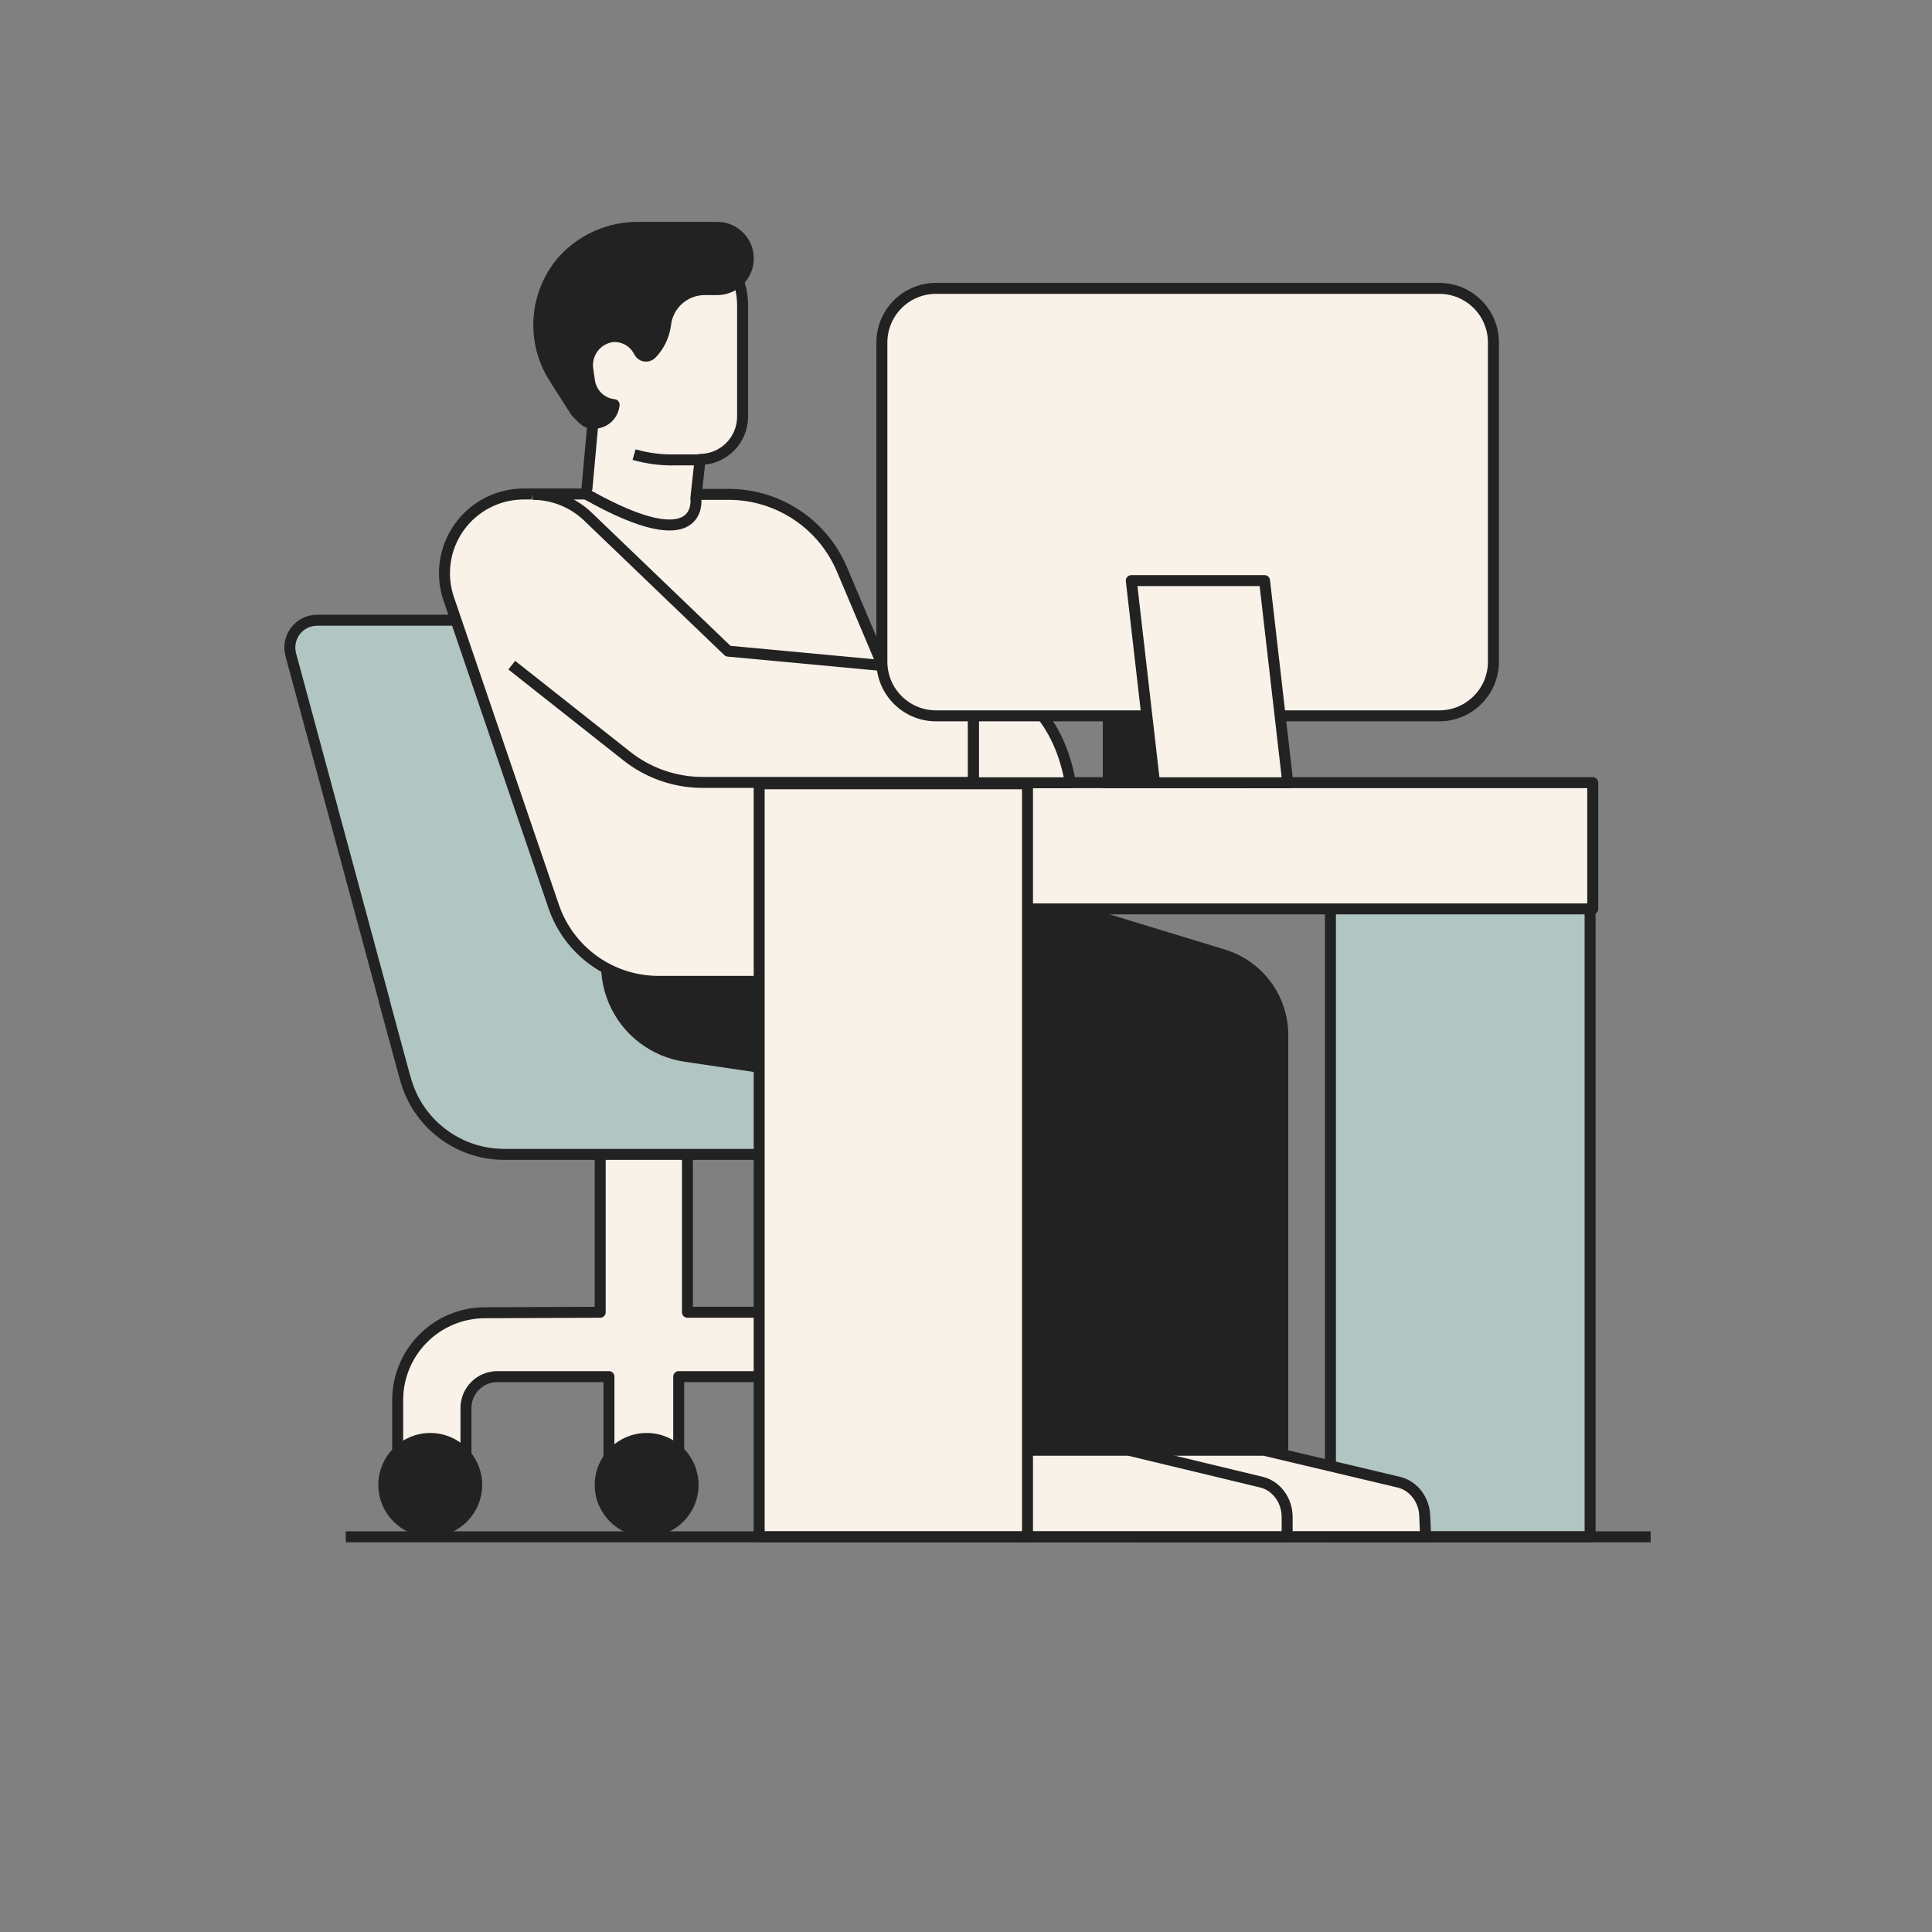 <svg width="176" height="176" viewBox="0 0 176 176" fill="none" xmlns="http://www.w3.org/2000/svg">
<rect x="0" y="0" width="176" height="176" fill="#808080" stroke="none"/>
<path d="M54.677 119.543V104.971H62.624V119.543H73.116C74.162 119.543 75.197 119.749 76.162 120.149C77.128 120.549 78.005 121.135 78.744 121.874C79.483 122.613 80.069 123.491 80.469 124.456C80.869 125.422 81.075 126.457 81.075 127.502V135.606H74.843V128.264C74.843 127.506 74.541 126.779 74.005 126.243C73.469 125.707 72.742 125.406 71.984 125.406H61.829V135.651H55.473V125.406H45.306C44.548 125.406 43.821 125.707 43.285 126.243C42.749 126.779 42.448 127.506 42.448 128.264V135.651H36.227V127.547C36.227 125.436 37.065 123.411 38.558 121.919C40.05 120.426 42.074 119.588 44.185 119.588L54.677 119.543Z" fill="#F8F2E9" stroke="#232222" stroke-linejoin="round"/>
<path fill-rule="evenodd" clip-rule="evenodd" d="M35.014 91.18L26.488 59.635C26.389 59.266 26.375 58.879 26.45 58.505C26.524 58.13 26.683 57.778 26.915 57.475C27.148 57.172 27.447 56.927 27.789 56.758C28.131 56.589 28.508 56.502 28.89 56.502H48.186C49.282 56.503 50.347 56.864 51.217 57.53C52.087 58.197 52.713 59.13 53 60.188L61.411 91.18H73.33C75.165 91.181 76.981 91.544 78.676 92.247C80.37 92.951 81.91 93.981 83.206 95.279C84.502 96.577 85.531 98.118 86.231 99.814C86.932 101.509 87.292 103.326 87.291 105.161H46.297C46.254 105.161 46.212 105.161 46.17 105.16H45.952C43.899 105.165 41.902 104.492 40.271 103.246C38.64 102 37.465 100.25 36.93 98.269L36.923 98.243C36.893 98.145 36.864 98.046 36.836 97.946L34.999 91.18H35.014Z" fill="#B1C6C3"/>
<path d="M35.014 91.18V91.68C35.169 91.68 35.316 91.607 35.411 91.484C35.505 91.36 35.537 91.2 35.497 91.049L35.014 91.18ZM26.488 59.635L26.005 59.765L26.006 59.765L26.488 59.635ZM26.45 58.505L26.94 58.602V58.602L26.45 58.505ZM26.915 57.475L27.312 57.779L27.312 57.779L26.915 57.475ZM27.789 56.758L28.01 57.206H28.01L27.789 56.758ZM28.89 56.502L28.889 57.002H28.89V56.502ZM48.186 56.502L48.186 56.002H48.186V56.502ZM51.217 57.53L50.913 57.927L50.913 57.927L51.217 57.53ZM53 60.188L52.517 60.319L52.517 60.319L53 60.188ZM61.411 91.18L60.929 91.311C60.988 91.528 61.186 91.68 61.411 91.68V91.18ZM73.33 91.18L73.331 90.68H73.33V91.18ZM78.676 92.247L78.868 91.785L78.676 92.247ZM83.206 95.279L83.56 94.926L83.206 95.279ZM86.231 99.814L85.769 100.005L86.231 99.814ZM87.291 105.161V105.661C87.567 105.661 87.791 105.438 87.791 105.162L87.291 105.161ZM46.297 105.161V104.661H46.296L46.297 105.161ZM46.17 105.16L46.176 104.66H46.17V105.16ZM45.952 105.16V104.66L45.95 104.66L45.952 105.16ZM40.271 103.246L39.968 103.643L40.271 103.246ZM36.93 98.269L36.447 98.399L36.93 98.269ZM36.923 98.243L37.406 98.113C37.404 98.107 37.403 98.102 37.401 98.096L36.923 98.243ZM36.836 97.946L36.354 98.077L36.354 98.078L36.836 97.946ZM34.999 91.18V90.68C34.843 90.68 34.696 90.752 34.602 90.876C34.507 91 34.475 91.16 34.516 91.311L34.999 91.18ZM35.014 91.18L35.497 91.049L26.971 59.504L26.488 59.635L26.006 59.765L34.531 91.31L35.014 91.18ZM26.488 59.635L26.971 59.504C26.891 59.21 26.881 58.901 26.94 58.602L26.45 58.505L25.959 58.408C25.87 58.858 25.886 59.322 26.005 59.765L26.488 59.635ZM26.45 58.505L26.94 58.602C26.999 58.303 27.127 58.021 27.312 57.779L26.915 57.475L26.518 57.171C26.239 57.535 26.048 57.958 25.959 58.408L26.45 58.505ZM26.915 57.475L27.312 57.779C27.498 57.537 27.736 57.341 28.01 57.206L27.789 56.758L27.568 56.309C27.157 56.512 26.797 56.807 26.518 57.171L26.915 57.475ZM27.789 56.758L28.01 57.206C28.283 57.072 28.584 57.002 28.889 57.002L28.89 56.502L28.89 56.002C28.432 56.002 27.979 56.107 27.568 56.309L27.789 56.758ZM28.89 56.502V57.002H48.186V56.502V56.002H28.89V56.502ZM48.186 56.502L48.186 57.002C49.172 57.003 50.13 57.328 50.913 57.927L51.217 57.53L51.521 57.133C50.564 56.401 49.392 56.003 48.186 56.002L48.186 56.502ZM51.217 57.53L50.913 57.927C51.696 58.527 52.259 59.367 52.517 60.319L53 60.188L53.482 60.057C53.167 58.894 52.478 57.866 51.521 57.133L51.217 57.53ZM53 60.188L52.517 60.319L60.929 91.311L61.411 91.18L61.894 91.049L53.482 60.057L53 60.188ZM73.33 91.18V90.68H61.411V91.18V91.68H73.33V91.18ZM78.676 92.247L78.868 91.785C77.112 91.057 75.231 90.681 73.331 90.68L73.33 91.18L73.33 91.68C75.099 91.681 76.85 92.031 78.484 92.709L78.676 92.247ZM83.206 95.279L83.56 94.926C82.217 93.581 80.623 92.514 78.868 91.785L78.676 92.247L78.484 92.709C80.118 93.387 81.602 94.38 82.852 95.632L83.206 95.279ZM86.231 99.814L86.693 99.623C85.968 97.867 84.903 96.27 83.56 94.926L83.206 95.279L82.852 95.632C84.102 96.884 85.094 98.37 85.769 100.005L86.231 99.814ZM87.291 105.161L87.791 105.162C87.792 103.261 87.419 101.379 86.693 99.623L86.231 99.814L85.769 100.005C86.445 101.64 86.792 103.392 86.791 105.161L87.291 105.161ZM46.297 105.161V105.661H87.291V105.161V104.661H46.297V105.161ZM46.17 105.16L46.163 105.66C46.208 105.661 46.252 105.661 46.297 105.661L46.297 105.161L46.296 104.661C46.256 104.661 46.216 104.661 46.176 104.66L46.17 105.16ZM46.17 105.16V104.66H45.952V105.16V105.66H46.17V105.16ZM45.952 105.16L45.95 104.66C44.008 104.665 42.118 104.028 40.575 102.848L40.271 103.246L39.968 103.643C41.686 104.956 43.79 105.665 45.953 105.66L45.952 105.16ZM40.271 103.246L40.575 102.848C39.031 101.669 37.919 100.014 37.413 98.138L36.93 98.269L36.447 98.399C37.011 100.487 38.249 102.33 39.968 103.643L40.271 103.246ZM36.93 98.269L37.413 98.138L37.406 98.113L36.923 98.243L36.44 98.374L36.447 98.399L36.93 98.269ZM36.836 97.946L36.354 98.078C36.383 98.183 36.413 98.287 36.445 98.391L36.923 98.243L37.401 98.096C37.372 98.003 37.345 97.909 37.319 97.814L36.836 97.946ZM34.999 91.18L34.516 91.311L36.354 98.077L36.836 97.946L37.319 97.815L35.481 91.049L34.999 91.18ZM35.014 91.18V90.68H34.999V91.18V91.68H35.014V91.18Z" fill="#232222"/>
<path d="M78.025 139.115C80.378 139.115 82.285 137.208 82.285 134.855C82.285 132.503 80.378 130.596 78.025 130.596C75.673 130.596 73.766 132.503 73.766 134.855C73.766 137.208 75.673 139.115 78.025 139.115Z" fill="#B1C6C3" stroke="#232222" stroke-linejoin="round"/>
<path d="M39.195 131.039C41.532 131.039 43.426 132.933 43.427 135.27C43.427 137.606 41.532 139.501 39.195 139.501C36.859 139.501 34.965 137.606 34.965 135.27C34.965 132.933 36.859 131.039 39.195 131.039Z" fill="#232222" stroke="#232222" stroke-linejoin="round"/>
<path d="M58.908 131.039C61.245 131.039 63.139 132.933 63.14 135.27C63.14 137.606 61.245 139.501 58.908 139.501C56.572 139.501 54.678 137.606 54.678 135.27C54.678 132.933 56.572 131.039 58.908 131.039Z" fill="#232222" stroke="#232222" stroke-linejoin="round"/>
<path d="M121.199 140H144.854V71.402H121.199V140Z" fill="#B1C6C3" stroke="#232222" stroke-linejoin="round"/>
<path d="M60.397 94.244L73.534 75.412L111.444 86.98C113.01 87.458 114.381 88.426 115.356 89.742C116.331 91.057 116.857 92.651 116.858 94.289V131.986H97.152V99.68L60.397 94.244Z" fill="#232222" stroke="#232222" stroke-miterlimit="10"/>
<path d="M56.774 83.091L61.258 76.657C61.508 76.295 61.867 76.023 62.282 75.88C62.697 75.737 63.147 75.73 63.567 75.861L98.607 86.532C100.599 87.142 102.343 88.375 103.582 90.049C104.821 91.724 105.49 93.752 105.49 95.836V131.986H85.75V101.474C85.751 100.975 85.572 100.493 85.247 100.114C84.922 99.736 84.472 99.487 83.979 99.412L62.446 96.228C61.027 96.02 59.685 95.453 58.547 94.581C57.409 93.708 56.513 92.559 55.944 91.242C55.376 89.925 55.154 88.485 55.299 87.058C55.444 85.632 55.952 84.266 56.774 83.091Z" fill="#232222" stroke="#232222" stroke-miterlimit="10"/>
<path d="M89.966 82.799H145.094V71.298H89.966V82.799Z" fill="#F8F2E9" stroke="#232222" stroke-linejoin="round"/>
<path d="M76.695 51.861C75.836 49.841 74.404 48.117 72.574 46.904C70.745 45.69 68.6 45.04 66.405 45.035H63.042L63.759 41.852C64.79 41.849 65.778 41.438 66.506 40.709C67.235 39.98 67.646 38.993 67.649 37.962V27.873C67.649 23.39 64.039 21.91 59.6 21.91C55.162 21.91 50.7 24.623 50.7 29.073V30.956C50.7 34.095 54.063 37.984 54.063 37.984L53.424 45.001H47.719C46.569 45 45.435 45.273 44.412 45.798C43.389 46.324 42.506 47.086 41.837 48.021C41.168 48.956 40.733 50.038 40.566 51.176C40.4 52.314 40.508 53.475 40.881 54.563L50.443 82.586C51.123 84.571 52.406 86.294 54.111 87.515C55.817 88.737 57.861 89.396 59.959 89.401H85.46V72.588L76.695 51.861Z" fill="#F8F2E9" stroke="#232222" stroke-linejoin="round"/>
<path d="M46.619 60.594L57.1 68.877C59.069 70.433 61.506 71.278 64.016 71.276H88.677V61.401L66.325 59.316L53.558 47.064C52.201 45.762 50.394 45.035 48.514 45.035" fill="#F8F2E9"/>
<path d="M46.619 60.594L57.1 68.877C59.069 70.433 61.506 71.278 64.016 71.276H88.677V61.401L66.325 59.316L53.558 47.064C52.201 45.762 50.394 45.035 48.514 45.035" stroke="#232222" stroke-linejoin="round"/>
<path d="M97.496 71.308C97.496 71.308 96.375 62.229 88.686 62.105V71.308H97.496Z" fill="#F8F2E9" stroke="#232222" stroke-linejoin="round"/>
<path d="M100.961 71.309H112.697V52.903H100.961V71.309Z" fill="#232222" stroke="#232222" stroke-miterlimit="10"/>
<path d="M85.269 65.211H131.115C133.839 65.211 136.047 63.003 136.047 60.279V31.202C136.047 28.478 133.839 26.27 131.115 26.27L85.269 26.27C82.545 26.27 80.337 28.478 80.337 31.202V60.279C80.337 63.003 82.545 65.211 85.269 65.211Z" fill="#F8F2E9" stroke="#232222" stroke-linejoin="round"/>
<path d="M105.175 71.309H117.315L115.196 52.893H103.057L105.175 71.309Z" fill="#F8F2E9" stroke="#232222" stroke-linejoin="round"/>
<path d="M57.762 41.414C58.986 41.764 60.256 41.927 61.528 41.896H63.77L63.389 45.405C63.389 45.405 64.196 51.088 53.469 45.046" fill="#F8F2E9"/>
<path d="M57.762 41.414C58.986 41.764 60.256 41.927 61.528 41.896H63.77L63.389 45.405C63.389 45.405 64.196 51.088 53.469 45.046" stroke="#232222" stroke-linejoin="round"/>
<path d="M129.872 140H103.852V132.115H115.163L127.416 135.02C128.089 135.181 128.691 135.584 129.123 136.163C129.555 136.742 129.791 137.463 129.792 138.206L129.872 140Z" fill="#F8F2E9" stroke="#232222" stroke-linejoin="round"/>
<path d="M117.256 140H92.812V132.115H102.841L114.913 135.02C115.577 135.179 116.171 135.582 116.598 136.161C117.024 136.741 117.256 137.462 117.256 138.206V140Z" fill="#F8F2E9" stroke="#232222" stroke-linejoin="round"/>
<path d="M69.159 140H93.602L93.602 71.402H69.159V140Z" fill="#F8F2E9" stroke="#232222" stroke-linejoin="round"/>
<path d="M67.59 21.831C67.328 21.484 66.989 21.203 66.6 21.008C66.212 20.814 65.783 20.712 65.348 20.71H58.23C56.904 20.689 55.589 20.955 54.375 21.491C53.162 22.027 52.079 22.82 51.202 23.815C49.972 25.27 49.237 27.079 49.104 28.979C48.971 30.88 49.447 32.774 50.462 34.386L52.458 37.513C53.242 38.331 53.41 38.555 54.116 38.555C54.578 38.554 55.022 38.379 55.36 38.066C55.699 37.752 55.907 37.323 55.944 36.863C55.385 36.806 54.861 36.565 54.455 36.178C54.049 35.79 53.784 35.277 53.702 34.722L53.556 33.713C53.495 33.365 53.506 33.008 53.587 32.664C53.668 32.32 53.818 31.996 54.027 31.711C54.237 31.426 54.501 31.186 54.806 31.007C55.11 30.827 55.447 30.71 55.798 30.664C56.293 30.628 56.787 30.739 57.218 30.985C57.65 31.23 57.998 31.599 58.219 32.043C58.266 32.144 58.337 32.233 58.425 32.301C58.513 32.37 58.617 32.416 58.727 32.436C58.837 32.456 58.95 32.448 59.057 32.415C59.164 32.382 59.261 32.323 59.34 32.245C60.047 31.518 60.499 30.582 60.629 29.577C60.725 28.706 61.136 27.901 61.784 27.313C62.432 26.724 63.273 26.393 64.149 26.382H65.337C65.865 26.381 66.382 26.233 66.829 25.954C67.278 25.675 67.639 25.277 67.873 24.804C68.107 24.332 68.205 23.803 68.155 23.277C68.105 22.752 67.909 22.251 67.59 21.831Z" fill="#232222" stroke="#232222" stroke-linejoin="round"/>
<path d="M31.5 140H150.372" stroke="#232222" stroke-linejoin="round"/>
</svg>
